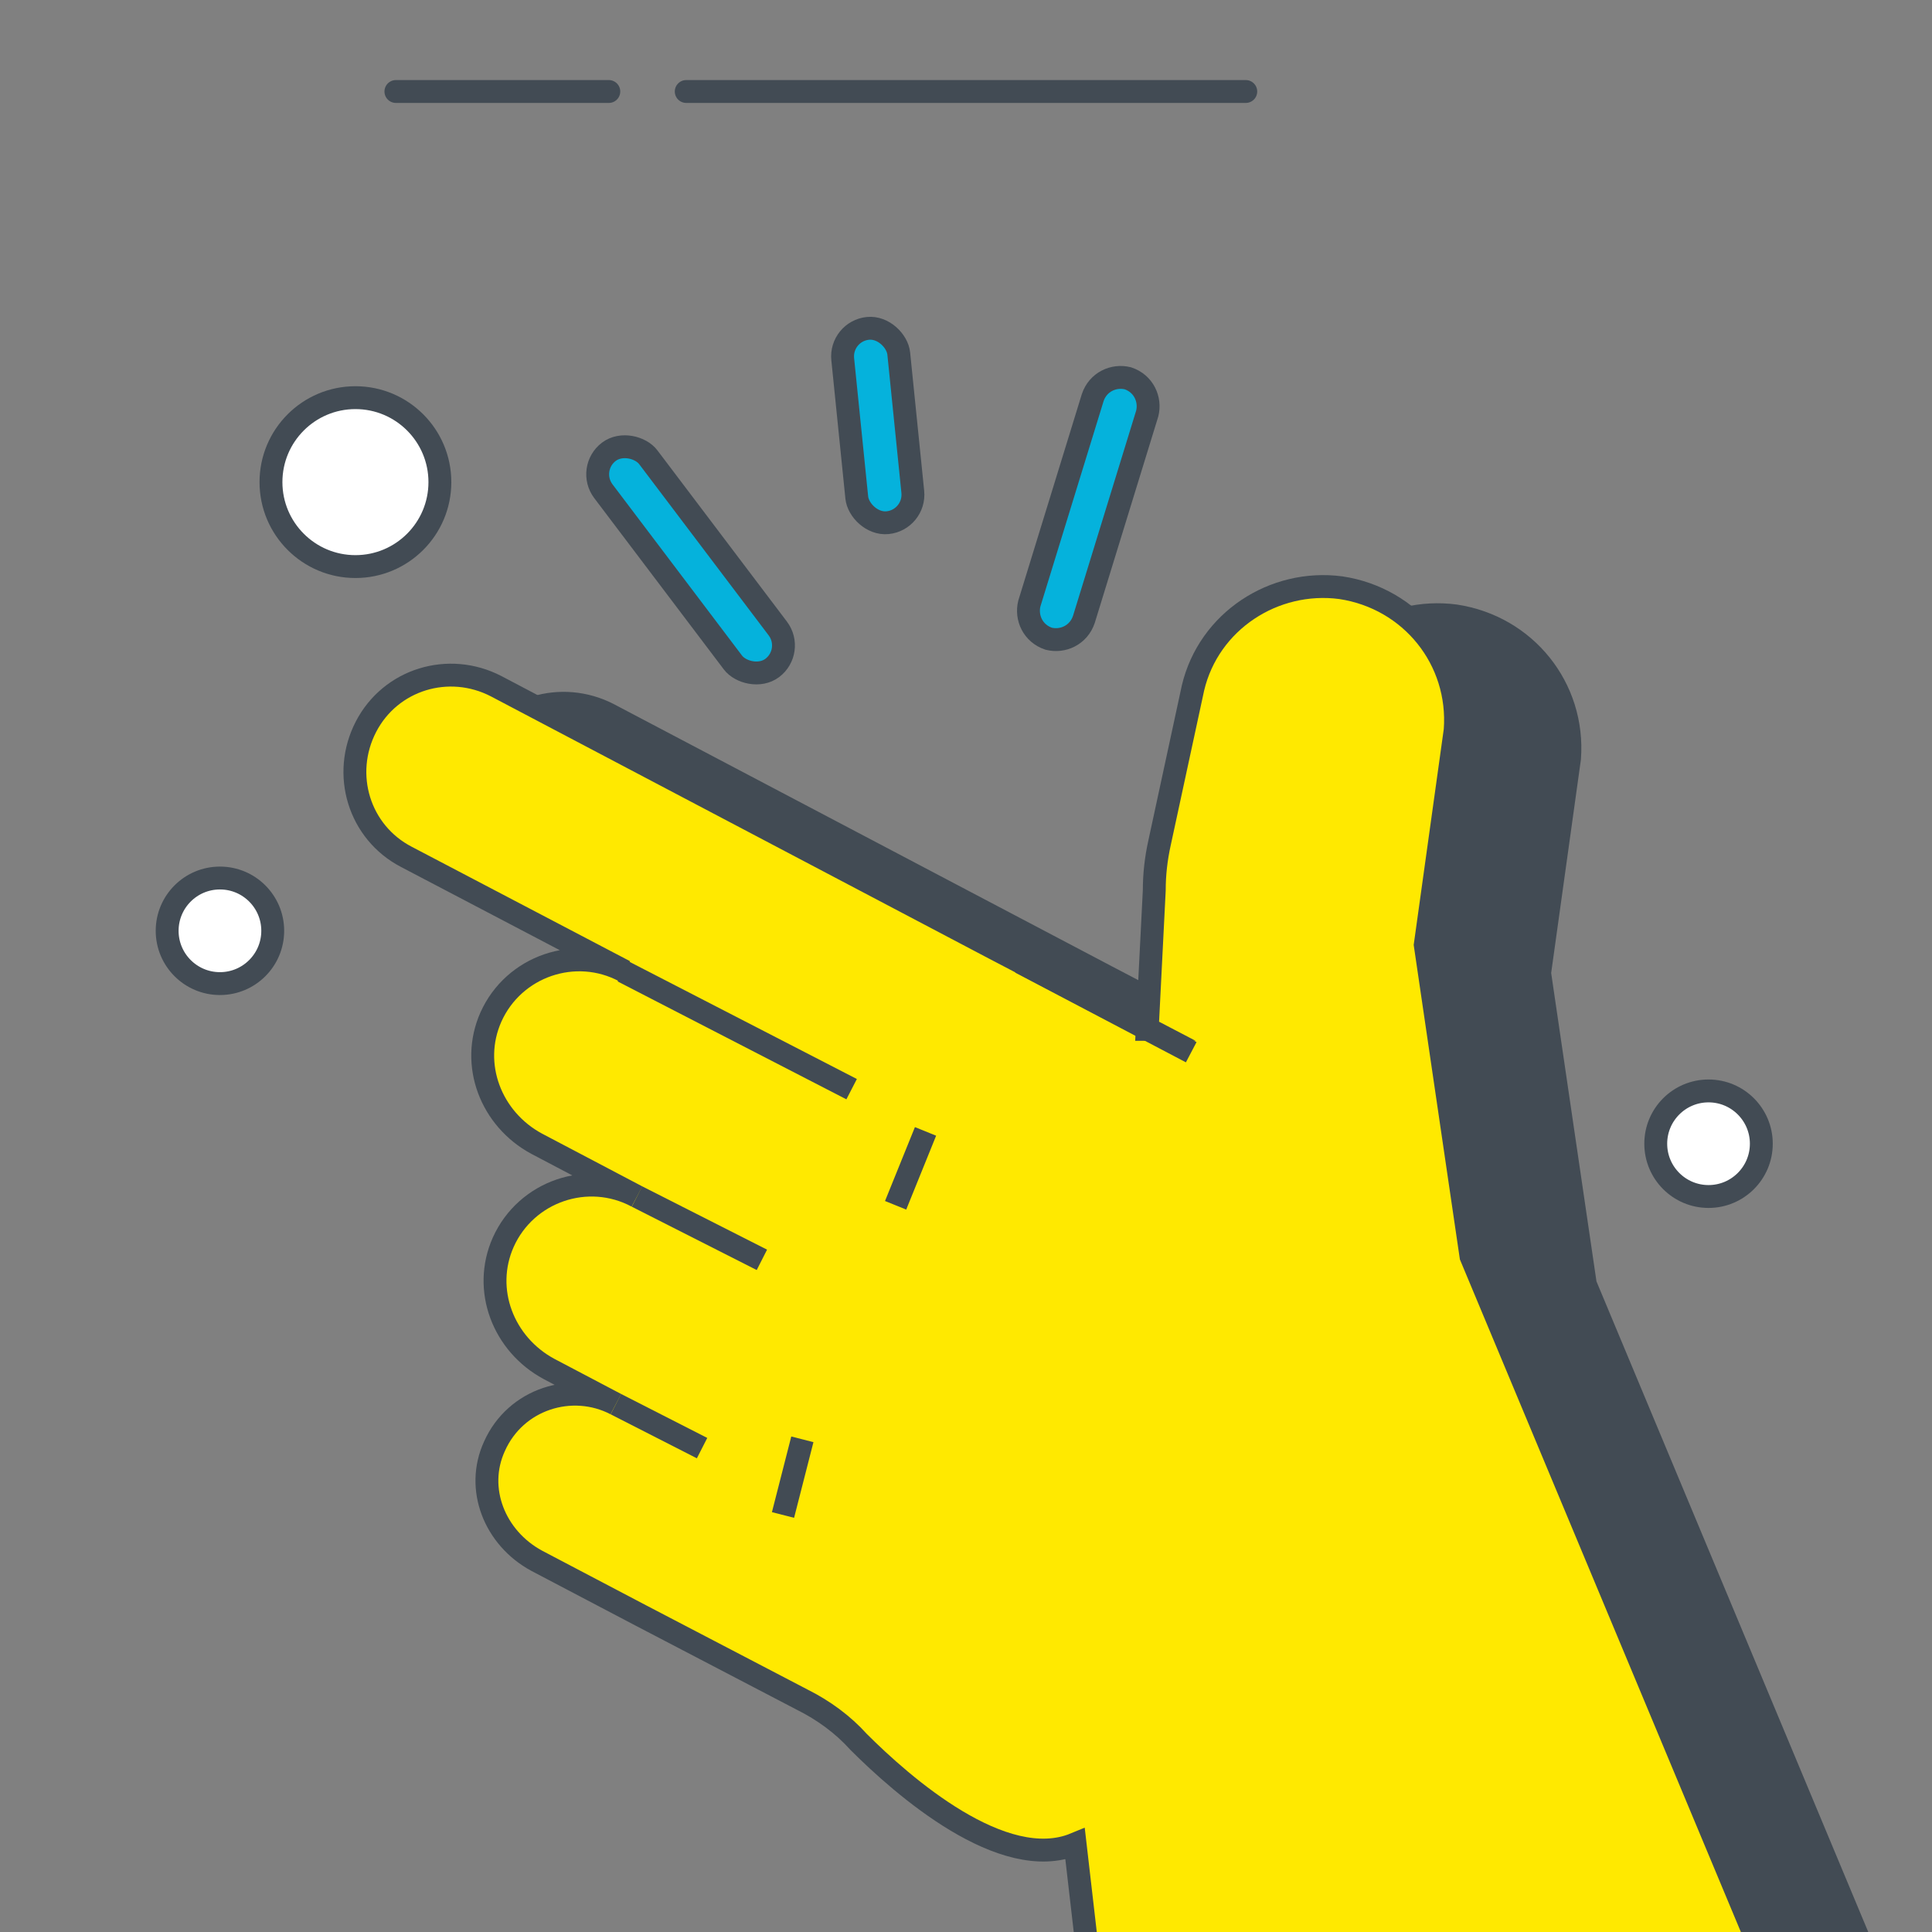 <svg xmlns="http://www.w3.org/2000/svg" xmlns:xlink="http://www.w3.org/1999/xlink" viewBox="0 0 109.8 109.8"><rect x="0" y="0" width="109.8" height="109.8" fill="#808080" stroke="none"/><defs><style>      .cls-1 {        stroke-linecap: round;      }      .cls-1, .cls-2, .cls-3, .cls-4, .cls-5, .cls-6, .cls-7, .cls-8 {        stroke: #424b54;      }      .cls-1, .cls-2, .cls-4, .cls-6, .cls-8 {        stroke-width: 1.3px;      }      .cls-1, .cls-9, .cls-4 {        fill: none;      }      .cls-1, .cls-6 {        stroke-miterlimit: 10;      }      .cls-2 {        fill: #424b54;      }      .cls-2, .cls-4, .cls-8 {        stroke-linejoin: round;      }      .cls-3 {        stroke-miterlimit: 10;        stroke-width: 1.3px;      }      .cls-3, .cls-5, .cls-7 {        fill: #05b2dc;      }      .cls-5 {        stroke-miterlimit: 10;        stroke-width: 1.3px;      }      .cls-6 {        fill: #ffe900;      }      .cls-7 {        stroke-miterlimit: 10;        stroke-width: 1.3px;      }      .cls-8 {        fill: #fff;      }      .cls-10 {        clip-path: url(#clippath);      }    </style><clipPath id="clippath"><rect class="cls-9" y="0" width="109.8" height="109.8"></rect></clipPath></defs><g><g id="Calque_1"><g class="cls-10"><g><path class="cls-2" d="M71.7,60.1l-8.8-4.6-28.3-14.9c-2.7-1.4-6-.4-7.4,2.3h0c-1.4,2.7-.4,6,2.3,7.4l12.4,6.5c-2.8-1.5-6.3-.3-7.6,2.6-1.2,2.7,0,5.8,2.6,7.2l5.7,3c-2.8-1.5-6.3-.3-7.6,2.6-1.2,2.7,0,5.8,2.6,7.2l3.8,2c-2.5-1.3-5.7-.3-6.8,2.4-1.1,2.4,0,5.2,2.4,6.5l5.9,3.1,9.2,4.8c1.2.6,2.3,1.4,3.2,2.4,2.5,2.5,8.2,7.5,12.3,5.8l2.6,22.5,39.2-9.7-19.3-46.2-2.6-17.7,1.7-12.2c.3-4-2.5-7.5-6.5-8.1h0c-3.8-.5-7.5,1.9-8.4,5.7l-1.9,8.8c-.2.9-.3,1.8-.3,2.7l-.4,7.9h0Z"></path><path class="cls-6" d="M65.3,58.5l-8.8-4.6-28.3-14.9c-2.7-1.4-6-.4-7.4,2.3h0c-1.4,2.7-.4,6,2.3,7.4l12.4,6.5c-2.8-1.5-6.3-.3-7.6,2.6-1.2,2.7,0,5.8,2.6,7.2l5.7,3c-2.8-1.5-6.3-.3-7.6,2.6-1.2,2.7,0,5.8,2.6,7.2l3.8,2c-2.5-1.3-5.7-.3-6.9,2.4-1.1,2.4,0,5.2,2.4,6.5l5.9,3.1,9.2,4.8c1.2.6,2.3,1.4,3.2,2.4,2.5,2.5,8.2,7.5,12.3,5.8l2.6,22.5,39.2-9.7-19.3-46.2-2.6-17.7,1.7-12.2c.3-4-2.5-7.5-6.5-8.1h0c-3.8-.5-7.5,1.9-8.4,5.7l-1.9,8.8c-.2.9-.3,1.8-.3,2.7l-.4,7.9h0Z"></path><line class="cls-4" x1="35.4" y1="55.2" x2="48.4" y2="61.9"></line><line class="cls-4" x1="36.2" y1="68" x2="43.3" y2="71.6"></line><line class="cls-4" x1="35" y1="79.8" x2="39.9" y2="82.3"></line><line class="cls-4" x1="58" y1="54.7" x2="67.7" y2="59.8"></line><g><line class="cls-4" x1="34.6" y1="25.7" x2="43.9" y2="38"></line><rect class="cls-7" x="37.6" y="24.1" width="3.2" height="15.4" rx="1.6" ry="1.6" transform="translate(-11.2 30.1) rotate(-37.1)"></rect></g><g><line class="cls-4" x1="64.1" y1="21.5" x2="59.6" y2="36.3"></line><path class="cls-5" d="M58.5,34.3l3.6-11.7c.3-.9,1.2-1.3,2-1.1h0c.9.3,1.3,1.2,1.1,2l-3.6,11.7c-.3.9-1.2,1.3-2,1.1h0c-.9-.3-1.3-1.2-1.1-2Z"></path></g><g><line class="cls-4" x1="49.3" y1="18.6" x2="50.5" y2="29.7"></line><rect class="cls-3" x="48.3" y="18.6" width="3.2" height="11.1" rx="1.6" ry="1.6" transform="translate(-2.2 5.2) rotate(-5.8)"></rect></g><circle class="cls-8" cx="97.1" cy="65" r="3"></circle><circle class="cls-8" cx="12.5" cy="52.9" r="3"></circle><circle class="cls-8" cx="20.2" cy="27.4" r="4.8"></circle><line class="cls-4" x1="52.6" y1="64.3" x2="50.9" y2="68.5"></line><line class="cls-4" x1="45.6" y1="81.8" x2="44.5" y2="86.1"></line></g></g><line class="cls-1" x1="22.5" y1="5.2" x2="34.6" y2="5.2"></line><line class="cls-1" x1="39" y1="5.2" x2="70.8" y2="5.2"></line></g></g></svg>